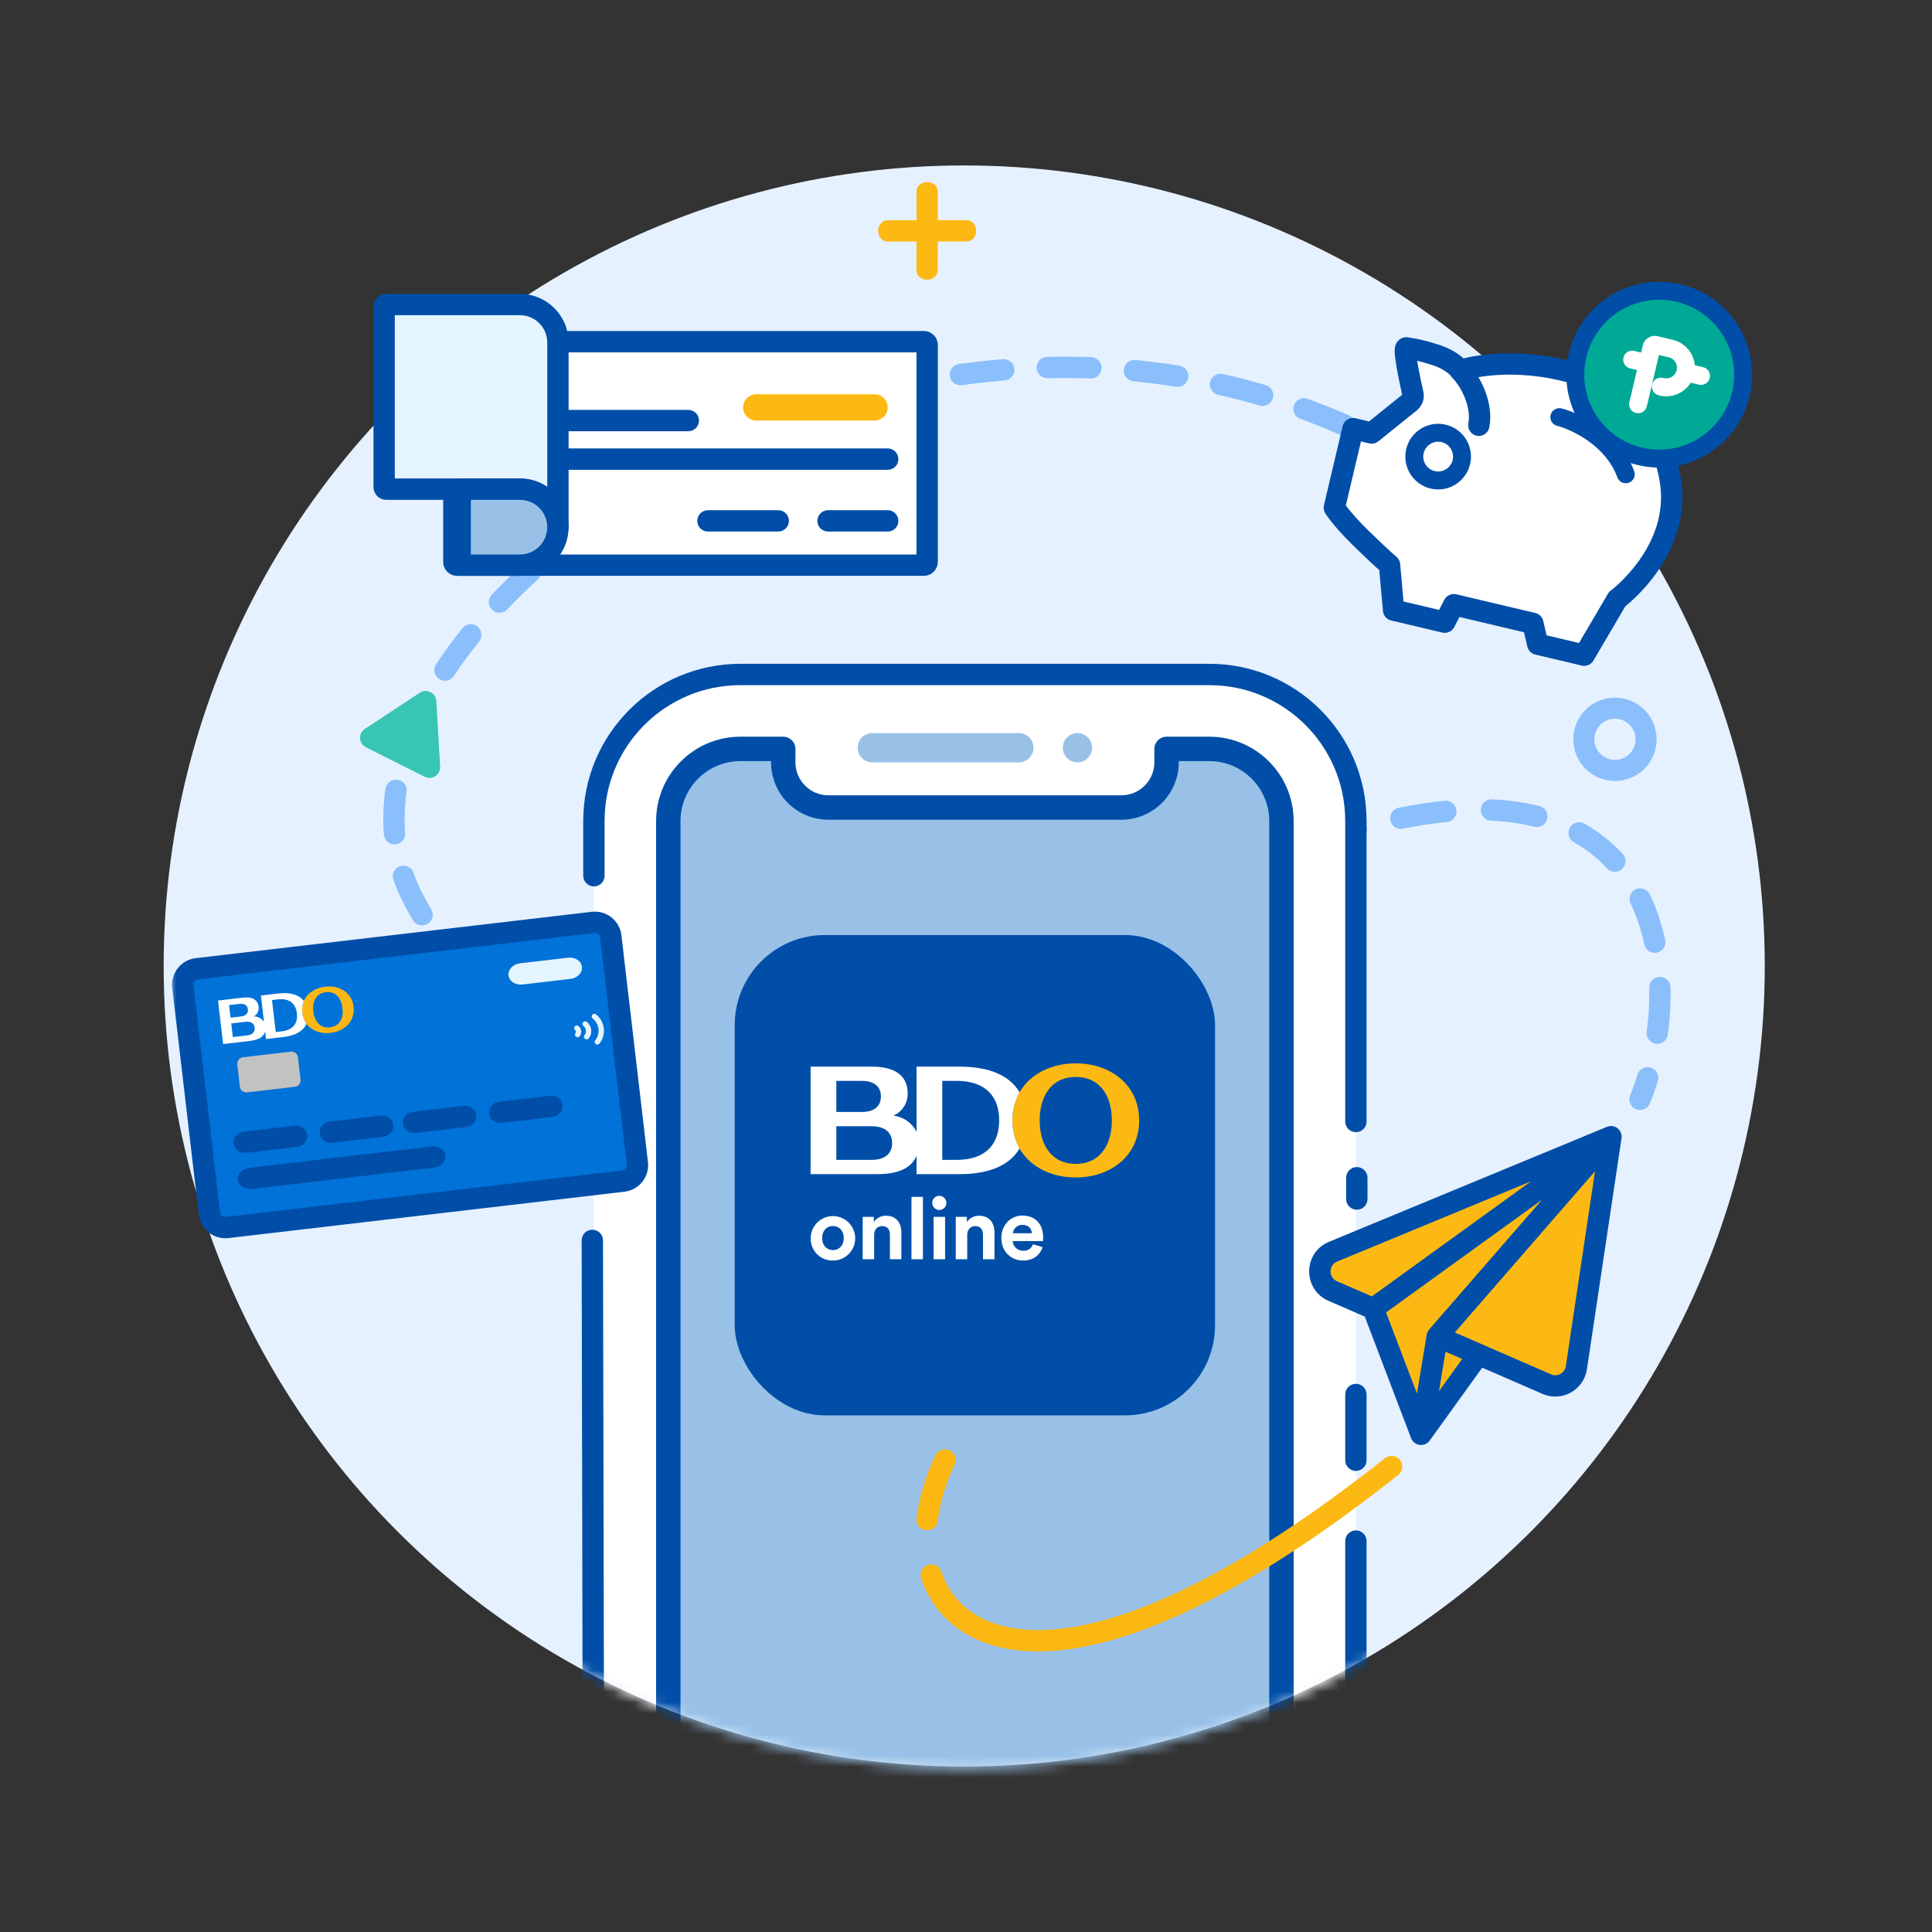 <svg width="181" height="181" viewBox="0 0 181 181" fill="none" xmlns="http://www.w3.org/2000/svg">
<rect x="0" y="0" width="181" height="181" fill="#333333" stroke="none"/>
<circle cx="90.333" cy="90.5" r="75" fill="#E6F1FF"/>
<mask id="mask0_7104_8559" style="mask-type:alpha" maskUnits="userSpaceOnUse" x="15" y="15" width="151" height="151">
<circle cx="90.421" cy="90.67" r="75" fill="#D9D9D9"/>
</mask>
<g mask="url(#mask0_7104_8559)">
<path d="M153.404 100.688C153.563 100.159 154.121 99.859 154.65 100.019C155.178 100.178 155.477 100.737 155.318 101.266C155.096 102.001 154.848 102.705 154.577 103.369C154.369 103.881 153.785 104.126 153.274 103.918C152.762 103.71 152.517 103.127 152.725 102.615C152.971 102.012 153.199 101.366 153.404 100.688ZM155.481 91.522C156.033 91.508 156.491 91.945 156.504 92.497C156.54 93.996 156.448 95.489 156.253 96.927C156.179 97.474 155.675 97.858 155.128 97.784C154.581 97.71 154.197 97.206 154.271 96.659C154.452 95.319 154.538 93.932 154.505 92.545C154.492 91.993 154.929 91.535 155.481 91.522ZM55.62 94.543C56.826 94.69 58.082 94.77 59.388 94.788C59.94 94.796 60.382 95.249 60.374 95.801C60.367 96.353 59.913 96.795 59.361 96.787C57.991 96.769 56.663 96.685 55.378 96.528C54.83 96.461 54.44 95.963 54.507 95.415C54.574 94.867 55.072 94.476 55.62 94.543ZM67.012 94.291C67.56 94.219 68.062 94.606 68.134 95.153C68.206 95.701 67.819 96.203 67.272 96.274C65.93 96.45 64.617 96.585 63.337 96.672C62.786 96.709 62.309 96.293 62.272 95.742C62.234 95.191 62.65 94.713 63.201 94.676C64.436 94.591 65.707 94.462 67.012 94.291ZM47.111 93.051C47.346 92.551 47.941 92.337 48.441 92.572C49.537 93.089 50.701 93.509 51.93 93.839C52.463 93.982 52.779 94.531 52.636 95.064C52.492 95.598 51.944 95.914 51.41 95.77C50.076 95.412 48.801 94.952 47.589 94.382C47.089 94.147 46.875 93.55 47.111 93.051ZM74.595 92.941C75.135 92.823 75.668 93.165 75.785 93.704C75.903 94.244 75.561 94.777 75.022 94.895C73.716 95.18 72.433 95.438 71.174 95.664C70.631 95.762 70.111 95.4 70.013 94.856C69.915 94.313 70.277 93.793 70.82 93.695C72.053 93.474 73.311 93.221 74.595 92.941ZM82.114 91.077C82.646 90.932 83.197 91.246 83.342 91.778C83.487 92.311 83.173 92.86 82.641 93.006C81.357 93.357 80.091 93.689 78.844 93.999C78.308 94.132 77.766 93.806 77.632 93.27C77.499 92.735 77.825 92.192 78.361 92.059C79.591 91.752 80.843 91.424 82.114 91.077ZM41.173 88.09C41.587 87.725 42.219 87.764 42.584 88.178C43.419 89.124 44.32 89.955 45.284 90.678C45.726 91.009 45.815 91.636 45.484 92.078C45.152 92.52 44.526 92.609 44.084 92.278C43.01 91.472 42.008 90.549 41.084 89.501C40.719 89.087 40.759 88.455 41.173 88.09ZM89.559 88.906C90.087 88.744 90.647 89.04 90.809 89.568C90.971 90.096 90.674 90.656 90.147 90.818C88.885 91.206 87.638 91.579 86.406 91.939C85.876 92.094 85.321 91.791 85.166 91.261C85.011 90.731 85.315 90.176 85.845 90.02C87.067 89.663 88.305 89.291 89.559 88.906ZM96.965 86.553C97.49 86.381 98.054 86.668 98.226 87.192C98.397 87.717 98.111 88.283 97.586 88.454C96.336 88.862 95.098 89.262 93.872 89.652C93.346 89.82 92.783 89.528 92.615 89.002C92.448 88.476 92.739 87.914 93.265 87.746C94.485 87.358 95.719 86.96 96.965 86.553ZM153.232 83.318C153.73 83.08 154.327 83.29 154.566 83.788C155.217 85.147 155.686 86.59 155.999 88.064C156.114 88.603 155.769 89.134 155.229 89.249C154.689 89.364 154.158 89.019 154.043 88.48C153.758 87.141 153.337 85.852 152.762 84.652C152.523 84.154 152.734 83.557 153.232 83.318ZM104.353 84.103C104.876 83.927 105.443 84.209 105.618 84.732C105.794 85.256 105.512 85.822 104.989 85.998C103.746 86.415 102.512 86.828 101.29 87.233C100.766 87.407 100.201 87.123 100.027 86.599C99.853 86.075 100.136 85.509 100.66 85.335C101.88 84.93 103.111 84.519 104.353 84.103ZM37.468 81.15C37.989 80.969 38.56 81.244 38.742 81.766C38.951 82.364 39.2 82.953 39.491 83.532C39.78 84.107 40.082 84.656 40.398 85.179C40.683 85.652 40.531 86.266 40.058 86.552C39.585 86.837 38.97 86.685 38.685 86.212C38.342 85.643 38.015 85.049 37.704 84.43C37.375 83.773 37.091 83.104 36.854 82.424C36.672 81.903 36.947 81.332 37.468 81.15ZM111.738 81.62C112.261 81.444 112.828 81.726 113.004 82.25C113.18 82.774 112.898 83.341 112.374 83.517C111.135 83.933 109.904 84.346 108.682 84.757C108.158 84.933 107.591 84.651 107.415 84.128C107.239 83.605 107.521 83.037 108.044 82.861C109.266 82.45 110.497 82.036 111.738 81.62ZM119.136 79.158C119.66 78.986 120.226 79.27 120.399 79.795C120.571 80.32 120.286 80.885 119.761 81.058C118.522 81.465 117.291 81.874 116.067 82.281C115.543 82.456 114.977 82.172 114.802 81.648C114.627 81.124 114.911 80.558 115.435 80.384C116.66 79.976 117.894 79.567 119.136 79.158ZM147.07 77.542C147.34 77.061 147.95 76.891 148.431 77.161C149.829 77.948 151.021 78.908 152.024 80C152.397 80.407 152.371 81.04 151.964 81.413C151.557 81.787 150.925 81.76 150.551 81.353C149.688 80.414 148.662 79.586 147.45 78.904C146.969 78.633 146.799 78.023 147.07 77.542ZM126.808 76.714C127.339 76.563 127.892 76.87 128.043 77.401C128.194 77.933 127.886 78.486 127.355 78.637C126.69 78.826 126.011 79.032 125.316 79.254C124.696 79.452 124.077 79.651 123.46 79.851C122.935 80.02 122.37 79.733 122.2 79.207C122.031 78.682 122.319 78.118 122.845 77.948C123.464 77.748 124.084 77.549 124.706 77.35C125.421 77.121 126.122 76.909 126.808 76.714ZM37.244 73.049C37.791 73.127 38.17 73.634 38.092 74.181C37.904 75.492 37.858 76.779 37.959 78.033C38.004 78.584 37.594 79.066 37.043 79.11C36.493 79.155 36.011 78.745 35.966 78.194C35.851 76.781 35.904 75.344 36.112 73.897C36.191 73.35 36.698 72.971 37.244 73.049ZM135.353 75.022C135.902 74.968 136.392 75.371 136.446 75.92C136.499 76.469 136.097 76.959 135.547 77.013C134.26 77.138 132.89 77.343 131.435 77.638C130.894 77.747 130.366 77.397 130.256 76.856C130.147 76.315 130.496 75.787 131.037 75.678C132.554 75.371 133.992 75.154 135.353 75.022ZM139.772 74.89C141.38 74.962 142.859 75.174 144.214 75.512C144.75 75.645 145.076 76.188 144.943 76.724C144.809 77.26 144.267 77.586 143.731 77.452C142.516 77.15 141.17 76.954 139.682 76.888C139.13 76.863 138.703 76.395 138.728 75.844C138.753 75.292 139.22 74.865 139.772 74.89ZM38.743 65.867C38.992 65.374 39.593 65.175 40.086 65.424C40.579 65.672 40.778 66.273 40.529 66.767C39.918 67.982 39.408 69.193 39.006 70.394C38.831 70.917 38.263 71.2 37.739 71.024C37.216 70.849 36.934 70.281 37.11 69.758C37.545 68.46 38.092 67.16 38.743 65.867ZM43.327 58.849C43.674 58.419 44.303 58.351 44.733 58.697C45.163 59.044 45.231 59.672 44.885 60.103C44.026 61.17 43.239 62.247 42.528 63.328C42.224 63.789 41.604 63.917 41.143 63.613C40.682 63.31 40.553 62.69 40.857 62.228C41.605 61.091 42.431 59.962 43.327 58.849ZM49.034 52.813C49.442 52.441 50.074 52.47 50.447 52.878C50.819 53.286 50.79 53.918 50.383 54.29C49.375 55.21 48.419 56.147 47.518 57.097C47.138 57.497 46.505 57.514 46.105 57.135C45.704 56.755 45.687 56.121 46.067 55.721C47.002 54.735 47.993 53.765 49.034 52.813ZM55.5 47.626C55.951 47.307 56.575 47.414 56.894 47.865C57.213 48.316 57.106 48.94 56.656 49.259C55.544 50.045 54.47 50.853 53.439 51.679C53.008 52.024 52.378 51.955 52.032 51.523C51.688 51.093 51.757 50.463 52.188 50.118C53.251 49.267 54.356 48.435 55.5 47.626ZM135.829 45.194C136.14 44.738 136.763 44.621 137.219 44.932C137.792 45.322 138.363 45.725 138.931 46.138C139.377 46.462 139.477 47.087 139.153 47.534C138.828 47.981 138.202 48.081 137.755 47.756C137.203 47.355 136.649 46.964 136.092 46.584C135.636 46.273 135.518 45.651 135.829 45.194ZM62.518 43.231C63.001 42.964 63.609 43.139 63.876 43.622C64.143 44.105 63.969 44.714 63.486 44.981C62.297 45.639 61.137 46.321 60.01 47.026C59.542 47.319 58.925 47.177 58.632 46.709C58.339 46.241 58.481 45.624 58.949 45.331C60.107 44.607 61.298 43.906 62.518 43.231ZM128.766 41.124C129.019 40.633 129.623 40.44 130.114 40.693C131.329 41.32 132.537 41.991 133.737 42.707C134.211 42.99 134.365 43.604 134.082 44.078C133.799 44.552 133.185 44.707 132.711 44.424C131.547 43.729 130.375 43.079 129.197 42.472C128.706 42.219 128.513 41.615 128.766 41.124ZM69.959 39.612C70.468 39.397 71.054 39.634 71.27 40.143C71.485 40.651 71.248 41.239 70.74 41.454C69.492 41.983 68.266 42.54 67.066 43.123C66.569 43.364 65.97 43.158 65.729 42.661C65.487 42.164 65.695 41.566 66.192 41.324C67.423 40.726 68.68 40.154 69.959 39.612ZM121.229 37.964C121.417 37.445 121.991 37.178 122.51 37.366C123.799 37.835 125.083 38.348 126.362 38.907C126.867 39.129 127.099 39.719 126.877 40.225C126.656 40.73 126.066 40.961 125.56 40.739C124.321 40.197 123.076 39.699 121.827 39.245C121.308 39.056 121.04 38.483 121.229 37.964ZM77.735 36.782C78.263 36.621 78.822 36.917 78.984 37.445C79.145 37.973 78.848 38.532 78.32 38.694C77.027 39.091 75.751 39.519 74.494 39.977C73.975 40.166 73.401 39.898 73.212 39.379C73.023 38.86 73.291 38.286 73.81 38.097C75.099 37.627 76.408 37.189 77.735 36.782ZM113.364 35.795C113.486 35.256 114.021 34.917 114.56 35.038C115.899 35.339 117.237 35.684 118.572 36.075C119.101 36.23 119.405 36.785 119.25 37.316C119.095 37.845 118.54 38.149 118.01 37.994C116.716 37.616 115.419 37.282 114.121 36.99C113.582 36.869 113.243 36.334 113.364 35.795ZM85.757 34.778C86.299 34.673 86.824 35.028 86.929 35.57C87.034 36.112 86.68 36.637 86.138 36.742C84.814 36.999 83.501 37.29 82.203 37.614C81.668 37.748 81.125 37.422 80.991 36.887C80.858 36.351 81.183 35.808 81.719 35.674C83.051 35.341 84.397 35.042 85.757 34.778ZM106.373 33.732C107.743 33.865 109.116 34.039 110.489 34.258C111.035 34.345 111.407 34.858 111.32 35.403C111.232 35.948 110.72 36.319 110.175 36.232C108.843 36.02 107.511 35.851 106.181 35.723C105.631 35.669 105.228 35.181 105.281 34.631C105.335 34.081 105.824 33.679 106.373 33.732ZM93.955 33.651C94.506 33.607 94.989 34.016 95.033 34.566C95.078 35.117 94.668 35.6 94.117 35.645C92.774 35.754 91.438 35.9 90.112 36.083C89.566 36.158 89.061 35.776 88.986 35.228C88.91 34.681 89.293 34.177 89.84 34.102C91.202 33.914 92.574 33.763 93.955 33.651ZM98.092 33.435C99.467 33.402 100.849 33.41 102.236 33.459C102.787 33.479 103.219 33.942 103.199 34.494C103.18 35.046 102.716 35.478 102.164 35.458C100.818 35.41 99.476 35.402 98.139 35.434C97.587 35.447 97.129 35.01 97.115 34.458C97.103 33.906 97.54 33.447 98.092 33.435Z" fill="#8ABFFC"/>
<path d="M113.298 63.188H69.368C61.786 63.188 55.64 69.335 55.64 76.917V189.488C55.64 197.07 61.786 203.217 69.368 203.217H113.298C120.88 203.217 127.027 197.07 127.027 189.488V152.279V104.083V76.917C127.027 69.335 120.88 63.188 113.298 63.188Z" fill="white"/>
<path d="M55.491 115.206C56.043 115.205 56.492 115.652 56.493 116.204L56.64 189.486V189.488C56.64 196.518 62.339 202.217 69.369 202.217H113.299C120.328 202.217 126.027 196.518 126.027 189.488V144.376C126.027 143.824 126.475 143.376 127.027 143.376C127.579 143.376 128.027 143.824 128.027 144.376V189.488C128.027 197.622 121.433 204.217 113.299 204.217H69.369C61.235 204.217 54.642 197.624 54.64 189.49L54.493 116.208C54.492 115.656 54.939 115.207 55.491 115.206ZM126.027 136.804V130.643C126.027 130.09 126.475 129.643 127.027 129.643C127.579 129.643 128.027 130.09 128.027 130.643V136.804C128.027 137.356 127.579 137.804 127.027 137.804C126.475 137.804 126.027 137.356 126.027 136.804ZM126.114 112.332V110.337C126.114 109.785 126.562 109.337 127.114 109.337C127.666 109.337 128.114 109.785 128.114 110.337V112.332C128.114 112.884 127.666 113.332 127.114 113.332C126.562 113.332 126.114 112.884 126.114 112.332ZM126.027 105.07V76.917C126.027 69.887 120.328 64.189 113.299 64.189H69.369C62.339 64.189 56.64 69.887 56.64 76.917V82.043C56.64 82.595 56.193 83.043 55.64 83.043C55.088 83.043 54.64 82.595 54.64 82.043V76.917C54.64 68.783 61.235 62.188 69.369 62.188H113.299C121.433 62.188 128.027 68.783 128.027 76.917V105.07C128.027 105.623 127.579 106.07 127.027 106.07C126.475 106.07 126.027 105.623 126.027 105.07Z" fill="#004EA8"/>
<path d="M113.297 196.245H69.367C65.642 196.245 62.611 193.214 62.611 189.489V76.917C62.611 73.192 65.642 70.161 69.367 70.161H73.378V71.426C73.378 73.756 75.274 75.653 77.604 75.653H105.06C107.391 75.653 109.288 73.756 109.288 71.426V70.161H113.297C117.022 70.161 120.053 73.192 120.053 76.917V189.489C120.053 193.214 117.022 196.245 113.297 196.245Z" fill="#99C1E7"/>
<path d="M108.145 70.161C108.145 69.529 108.657 69.018 109.288 69.018H113.297C117.654 69.018 121.196 72.56 121.196 76.917V189.489C121.196 193.845 117.654 197.388 113.297 197.388H69.367C65.01 197.388 61.468 193.845 61.468 189.489V76.917C61.468 72.56 65.01 69.018 69.367 69.018H73.378C74.01 69.018 74.522 69.529 74.522 70.161V71.425C74.522 73.125 75.906 74.509 77.604 74.509H105.06C106.76 74.509 108.145 73.124 108.145 71.425V70.161ZM110.432 71.425C110.432 74.388 108.023 76.796 105.06 76.796H77.604C74.642 76.796 72.235 74.387 72.235 71.425V71.305H69.367C66.273 71.305 63.755 73.823 63.755 76.917V189.489C63.755 192.582 66.273 195.101 69.367 195.101H113.297C116.391 195.101 118.909 192.582 118.909 189.489V76.917C118.909 73.823 116.391 71.305 113.297 71.305H110.432V71.425Z" fill="#004EA8"/>
<path d="M95.452 68.679H81.724C80.966 68.679 80.351 69.293 80.351 70.051C80.351 70.809 80.966 71.424 81.724 71.424H95.452C96.21 71.424 96.825 70.809 96.825 70.051C96.825 69.293 96.21 68.679 95.452 68.679Z" fill="#99C1E7"/>
<path d="M102.314 70.051C102.314 69.293 101.7 68.679 100.942 68.679C100.184 68.679 99.569 69.293 99.569 70.051C99.569 70.809 100.184 71.424 100.942 71.424C101.7 71.424 102.314 70.809 102.314 70.051Z" fill="#99C1E7"/>
<g clip-path="url(#clip0_7104_8559)">
<rect width="45" height="45" transform="translate(68.832 87.599)" fill="#004EA8"/>
<path d="M93.812 115.972C93.812 114.704 94.749 113.881 95.766 113.881C96.994 113.881 97.729 114.664 97.729 115.941C97.729 116.094 97.712 116.254 97.712 116.271H94.87C94.887 116.522 95 116.757 95.187 116.926C95.374 117.095 95.619 117.184 95.871 117.175C96.068 117.19 96.264 117.139 96.428 117.029C96.593 116.919 96.715 116.757 96.775 116.569L97.672 116.836C97.469 117.521 96.84 118.096 95.863 118.096C94.773 118.096 93.812 117.312 93.812 115.972ZM94.895 115.537H96.67C96.654 115.141 96.396 114.753 95.782 114.753C95.562 114.745 95.347 114.822 95.182 114.968C95.017 115.114 94.914 115.317 94.895 115.537ZM75.952 115.989C75.957 115.578 76.083 115.177 76.315 114.838C76.547 114.499 76.874 114.235 77.255 114.081C77.636 113.927 78.054 113.889 78.457 113.972C78.859 114.055 79.228 114.256 79.517 114.548C79.806 114.84 80.002 115.211 80.081 115.615C80.159 116.018 80.117 116.436 79.959 116.815C79.8 117.195 79.533 117.519 79.191 117.747C78.849 117.974 78.447 118.096 78.036 118.096C77.758 118.103 77.483 118.053 77.225 117.949C76.968 117.845 76.734 117.689 76.539 117.492C76.344 117.295 76.192 117.06 76.091 116.801C75.99 116.543 75.943 116.266 75.952 115.989ZM77.027 115.989C77.027 116.731 77.512 117.118 78.036 117.118C78.56 117.118 79.045 116.739 79.045 115.989C79.045 115.239 78.561 114.858 78.036 114.858C77.51 114.858 77.027 115.238 77.027 115.989ZM92.092 117.975V115.657C92.092 115.213 91.874 114.866 91.358 114.866C90.89 114.866 90.615 115.229 90.615 115.69V117.975H89.541V114.002H90.583V114.495C90.706 114.306 90.877 114.151 91.077 114.046C91.278 113.941 91.503 113.89 91.729 113.897C92.714 113.897 93.167 114.6 93.167 115.471V117.975H92.092ZM87.466 117.975V114.002H88.54V117.975H87.466ZM85.391 117.975V112.129H86.465V117.975H85.391ZM83.372 117.975V115.657C83.372 115.213 83.155 114.866 82.638 114.866C82.169 114.866 81.895 115.229 81.895 115.69V117.975H80.821V114.002H81.862V114.495C81.986 114.306 82.157 114.151 82.358 114.046C82.558 113.941 82.783 113.89 83.009 113.897C83.994 113.897 84.447 114.6 84.447 115.471V117.975H83.372ZM87.337 112.702C87.335 112.571 87.373 112.442 87.445 112.332C87.517 112.222 87.62 112.136 87.74 112.085C87.861 112.033 87.995 112.019 88.124 112.044C88.253 112.069 88.371 112.131 88.465 112.224C88.558 112.316 88.622 112.434 88.648 112.563C88.674 112.692 88.661 112.825 88.611 112.946C88.561 113.068 88.476 113.172 88.367 113.245C88.258 113.318 88.13 113.357 87.998 113.357C87.824 113.355 87.658 113.286 87.534 113.164C87.411 113.042 87.34 112.876 87.337 112.702H87.337Z" fill="white"/>
<g clip-path="url(#clip1_7104_8559)">
<path d="M100.783 99.623C97.483 99.623 94.844 101.673 94.844 104.967C94.844 108.261 97.483 110.311 100.783 110.311C104.082 110.311 106.722 108.26 106.722 104.967C106.722 101.674 104.083 99.623 100.783 99.623ZM100.783 109.036C98.404 109.036 97.402 107.118 97.402 104.967C97.402 102.816 98.404 100.898 100.783 100.898C103.161 100.898 104.165 102.814 104.165 104.967C104.165 107.12 103.162 109.036 100.783 109.036Z" fill="#FDB913"/>
<path d="M89.891 99.927H85.868V106.037C85.66 105.624 85.353 105.269 84.974 105.004C84.595 104.738 84.156 104.572 83.697 104.519C84.105 104.344 84.451 104.05 84.69 103.675C84.928 103.301 85.048 102.863 85.033 102.419C85.033 100.913 84.034 99.928 81.674 99.928H81.671H75.942V109.999H82.192C84.05 109.999 85.374 109.485 85.868 108.275V109.999H89.89C92.692 109.999 94.596 109.164 95.518 107.594C95.066 106.793 94.834 105.886 94.845 104.966C94.833 104.044 95.067 103.136 95.521 102.335C94.597 100.76 92.694 99.927 89.891 99.927ZM78.35 101.263H80.725C81.943 101.263 82.529 101.836 82.529 102.72C82.529 103.605 81.943 104.176 80.725 104.176H78.35V101.262V101.263ZM81.627 108.664H78.351V105.51H81.626C82.946 105.51 83.58 106.128 83.58 107.087C83.58 108.046 82.946 108.664 81.627 108.664ZM89.609 108.664H88.277V101.262H89.609C92.459 101.262 93.607 102.839 93.607 104.963C93.607 107.087 92.46 108.664 89.609 108.664Z" fill="white"/>
</g>
</g>
</g>
<mask id="mask1_7104_8559" style="mask-type:alpha" maskUnits="userSpaceOnUse" x="15" y="15" width="151" height="151">
<path d="M15.913 15.67H165.913V165.67H15.913V15.67Z" fill="#D9D9D9"/>
</mask>
<g mask="url(#mask1_7104_8559)">
<path d="M18.415 90.46L55.517 86.116C55.993 86.06 56.472 86.196 56.848 86.493C57.224 86.791 57.467 87.225 57.523 87.701L60.01 108.945C60.065 109.421 59.93 109.9 59.633 110.276C59.335 110.652 58.901 110.895 58.425 110.95L21.323 115.294C20.847 115.35 20.368 115.214 19.992 114.917C19.616 114.62 19.373 114.185 19.317 113.709L16.83 92.465C16.774 91.989 16.91 91.51 17.207 91.134C17.505 90.758 17.939 90.516 18.415 90.46Z" fill="#0072D8"/>
<path d="M56.231 87.853C56.198 87.575 55.946 87.377 55.669 87.409L18.566 91.753C18.289 91.785 18.09 92.037 18.123 92.314L20.61 113.558C20.643 113.836 20.894 114.034 21.171 114.002L58.273 109.658C58.551 109.626 58.75 109.375 58.718 109.097L56.231 87.853ZM60.704 108.865C60.865 110.239 59.88 111.484 58.506 111.645L21.404 115.989C20.029 116.149 18.785 115.165 18.623 113.791L16.136 92.546C15.976 91.172 16.959 89.927 18.334 89.766L55.436 85.423C56.811 85.262 58.056 86.245 58.217 87.62L60.704 108.865Z" fill="#004EA8"/>
<path d="M30.467 92.436C29.131 92.592 28.16 93.547 28.317 94.881C28.473 96.215 29.638 96.92 30.974 96.763C32.31 96.607 33.281 95.651 33.125 94.318C32.969 92.985 31.804 92.279 30.467 92.436ZM30.913 96.247C29.95 96.36 29.453 95.629 29.352 94.76C29.25 93.89 29.564 93.067 30.528 92.954C31.491 92.841 31.988 93.569 32.09 94.439C32.192 95.309 31.876 96.134 30.913 96.247Z" fill="#FCB715"/>
<path d="M26.072 93.075L24.444 93.266L24.733 95.739C24.63 95.581 24.488 95.452 24.322 95.363C24.156 95.273 23.971 95.227 23.782 95.227C23.939 95.137 24.065 95.001 24.144 94.838C24.223 94.675 24.25 94.492 24.223 94.313C24.152 93.704 23.7 93.352 22.745 93.464L20.425 93.736L20.903 97.814L23.433 97.517C24.185 97.43 24.695 97.157 24.839 96.646L24.921 97.343L26.549 97.153C27.684 97.02 28.415 96.592 28.714 95.913C28.496 95.607 28.36 95.252 28.316 94.88C28.273 94.508 28.323 94.13 28.464 93.783C28.017 93.189 27.207 92.942 26.072 93.075ZM21.462 94.163L22.424 94.05C22.917 93.992 23.181 94.196 23.223 94.555C23.265 94.913 23.055 95.172 22.562 95.23L21.601 95.342L21.462 94.163L21.462 94.163ZM23.14 97.004L21.814 97.16L21.665 95.882L22.99 95.727C23.524 95.665 23.81 95.885 23.856 96.273C23.901 96.661 23.674 96.942 23.14 97.004ZM26.371 96.626L25.833 96.689L25.482 93.692L26.02 93.629C27.174 93.494 27.714 94.078 27.814 94.938C27.915 95.798 27.526 96.491 26.372 96.626L26.371 96.626Z" fill="white"/>
<path d="M22.815 106.019L27.602 105.459C27.88 105.427 28.159 105.5 28.377 105.663C28.595 105.827 28.735 106.066 28.766 106.33C28.797 106.593 28.716 106.859 28.541 107.068C28.367 107.277 28.113 107.413 27.835 107.445L23.048 108.006C22.77 108.038 22.491 107.965 22.273 107.802C22.055 107.638 21.915 107.399 21.884 107.135C21.853 106.872 21.934 106.606 22.109 106.397C22.283 106.188 22.537 106.052 22.815 106.019Z" fill="#004EA8"/>
<path d="M30.894 105.074L35.681 104.513C35.959 104.481 36.238 104.554 36.456 104.717C36.674 104.881 36.814 105.12 36.845 105.384C36.876 105.647 36.795 105.913 36.62 106.122C36.446 106.331 36.191 106.467 35.914 106.5L31.127 107.06C30.849 107.093 30.57 107.019 30.352 106.856C30.134 106.693 29.994 106.453 29.963 106.19C29.932 105.926 30.013 105.661 30.188 105.451C30.362 105.242 30.616 105.106 30.894 105.074Z" fill="#004EA8"/>
<path d="M38.673 104.163L43.461 103.603C43.738 103.57 44.017 103.644 44.235 103.807C44.453 103.97 44.593 104.21 44.624 104.473C44.655 104.737 44.574 105.002 44.4 105.211C44.225 105.421 43.971 105.556 43.693 105.589L38.906 106.149C38.628 106.182 38.349 106.109 38.131 105.945C37.913 105.782 37.773 105.542 37.742 105.279C37.711 105.015 37.792 104.75 37.967 104.541C38.141 104.331 38.395 104.196 38.673 104.163Z" fill="#004EA8"/>
<path d="M46.752 103.217L51.539 102.657C51.817 102.624 52.095 102.698 52.313 102.861C52.532 103.024 52.672 103.264 52.702 103.527C52.733 103.791 52.653 104.056 52.478 104.266C52.303 104.475 52.049 104.611 51.772 104.643L46.984 105.204C46.706 105.236 46.428 105.163 46.21 104.999C45.991 104.836 45.852 104.596 45.821 104.333C45.79 104.07 45.87 103.804 46.045 103.595C46.22 103.386 46.474 103.25 46.752 103.217Z" fill="#004EA8"/>
<path d="M48.721 90.248L53.209 89.723C53.527 89.686 53.843 89.754 54.09 89.915C54.336 90.075 54.492 90.312 54.523 90.576C54.553 90.839 54.457 91.106 54.254 91.319C54.051 91.532 53.759 91.672 53.442 91.709L48.954 92.234C48.636 92.272 48.32 92.203 48.074 92.043C47.827 91.883 47.672 91.645 47.641 91.381C47.61 91.118 47.706 90.851 47.909 90.638C48.112 90.425 48.404 90.285 48.721 90.248Z" fill="#E5F5FF"/>
<path d="M23.363 109.404L40.418 107.407C40.735 107.37 41.052 107.439 41.298 107.599C41.544 107.759 41.7 107.997 41.731 108.26C41.762 108.524 41.665 108.791 41.462 109.004C41.26 109.216 40.968 109.356 40.65 109.394L23.595 111.39C23.278 111.427 22.961 111.358 22.715 111.198C22.469 111.038 22.313 110.801 22.282 110.537C22.252 110.274 22.348 110.006 22.551 109.794C22.753 109.581 23.045 109.441 23.363 109.404Z" fill="#004EA8"/>
<path d="M22.758 99.05L27.246 98.525C27.404 98.507 27.564 98.552 27.689 98.651C27.815 98.75 27.896 98.895 27.914 99.053L28.159 101.148C28.178 101.307 28.133 101.466 28.034 101.592C27.935 101.717 27.79 101.798 27.631 101.816L23.143 102.342C22.984 102.36 22.825 102.315 22.699 102.216C22.574 102.117 22.493 101.972 22.474 101.813L22.229 99.719C22.211 99.56 22.256 99.401 22.355 99.275C22.454 99.15 22.599 99.069 22.758 99.05Z" fill="#C2C2C1"/>
<path d="M53.954 96.639C53.951 96.616 53.944 96.594 53.933 96.575C53.922 96.554 53.906 96.536 53.888 96.522C53.78 96.436 53.762 96.279 53.847 96.171C53.933 96.062 54.09 96.044 54.198 96.129C54.268 96.184 54.326 96.252 54.369 96.33C54.413 96.407 54.44 96.493 54.451 96.581C54.461 96.669 54.454 96.759 54.429 96.845C54.405 96.93 54.364 97.01 54.309 97.079C54.224 97.187 54.066 97.206 53.958 97.12C53.85 97.034 53.832 96.877 53.917 96.769C53.932 96.751 53.942 96.73 53.948 96.707C53.955 96.685 53.957 96.662 53.954 96.639Z" fill="#E5F5FF"/>
<path d="M54.889 96.529C54.88 96.451 54.855 96.375 54.817 96.306C54.778 96.237 54.726 96.176 54.664 96.127C54.556 96.042 54.538 95.884 54.623 95.776C54.709 95.668 54.866 95.649 54.974 95.735C55.088 95.825 55.183 95.936 55.254 96.062C55.324 96.189 55.369 96.328 55.386 96.471C55.403 96.615 55.391 96.761 55.352 96.9C55.312 97.039 55.245 97.169 55.156 97.283C55.07 97.391 54.913 97.41 54.804 97.324C54.696 97.239 54.678 97.081 54.763 96.973C54.812 96.911 54.849 96.84 54.871 96.764C54.892 96.688 54.898 96.608 54.889 96.529Z" fill="#E5F5FF"/>
<path d="M56.071 96.393C56.048 96.203 55.989 96.02 55.896 95.854C55.803 95.687 55.679 95.541 55.529 95.423C55.421 95.337 55.403 95.18 55.488 95.072C55.574 94.963 55.731 94.945 55.839 95.03C56.04 95.189 56.208 95.386 56.333 95.61C56.458 95.834 56.537 96.08 56.567 96.335C56.597 96.589 56.577 96.847 56.507 97.094C56.437 97.34 56.319 97.57 56.16 97.772C56.075 97.88 55.917 97.898 55.809 97.813C55.701 97.727 55.682 97.57 55.768 97.462C55.886 97.312 55.974 97.141 56.026 96.957C56.078 96.774 56.093 96.582 56.071 96.393Z" fill="#E5F5FF"/>
<path d="M132.112 37.653C132.333 37.476 132.434 37.188 132.37 36.911C132.099 35.708 131.408 32.51 131.761 32.594C132.195 32.697 132.519 32.633 134.377 33.212C136.235 33.792 136.786 34.703 136.786 34.703C136.786 34.703 140.789 33.35 146.451 34.689C152.113 36.029 155.567 39.737 156.465 44.878C157.637 51.597 151.504 56.129 151.504 56.129L148.42 61.382L144.064 60.351L143.604 58.401L136.198 56.649L135.352 58.29L130.558 57.157L130.18 52.926C130.18 52.926 129.41 52.285 127.542 50.461C125.673 48.639 125.007 47.561 125.007 47.561L126.759 40.155L128.503 40.568L132.117 37.661L132.112 37.653Z" fill="white"/>
<path d="M146.221 35.663C143.516 35.023 141.212 35.028 139.595 35.189C139.185 35.23 138.819 35.281 138.503 35.334C138.745 35.741 138.962 36.182 139.137 36.64C139.528 37.667 139.75 38.87 139.529 40.032C139.426 40.574 138.902 40.931 138.359 40.828C137.817 40.725 137.461 40.202 137.564 39.659C137.695 38.972 137.574 38.158 137.268 37.353C136.962 36.551 136.504 35.848 136.07 35.401C136.017 35.347 135.971 35.286 135.932 35.221L135.931 35.222L135.933 35.224C135.934 35.225 135.934 35.227 135.935 35.229C135.936 35.231 135.938 35.233 135.939 35.235L135.947 35.246C135.944 35.242 135.933 35.226 135.911 35.201C135.868 35.151 135.784 35.062 135.649 34.952C135.379 34.734 134.89 34.42 134.079 34.168C133.483 33.982 133.073 33.87 132.769 33.797C132.784 33.894 132.799 33.995 132.817 34.1C132.974 35.011 133.21 36.087 133.345 36.687L133.368 36.81C133.452 37.352 133.274 37.901 132.893 38.29C132.85 38.344 132.801 38.396 132.744 38.441L129.13 41.347C128.889 41.54 128.573 41.612 128.273 41.541L127.502 41.358L126.084 47.354C126.155 47.45 126.244 47.566 126.353 47.701C126.634 48.05 127.045 48.528 127.616 49.118L128.24 49.745L128.241 49.746C129.168 50.651 129.819 51.259 130.236 51.639C130.444 51.828 130.593 51.961 130.689 52.045C130.736 52.087 130.771 52.116 130.793 52.135C130.803 52.144 130.811 52.15 130.815 52.154L130.819 52.158C131.023 52.328 131.152 52.572 131.176 52.836L131.49 56.35L134.821 57.138L135.309 56.191C135.52 55.783 135.982 55.571 136.429 55.677L143.835 57.428L143.969 57.47C144.272 57.589 144.502 57.85 144.578 58.172L144.895 59.521L147.93 60.239L150.641 55.623L150.697 55.538C150.757 55.457 150.828 55.385 150.909 55.325L150.917 55.318C150.925 55.312 150.939 55.302 150.957 55.288C150.994 55.259 151.052 55.212 151.127 55.15C151.277 55.026 151.494 54.838 151.754 54.591C152.275 54.095 152.959 53.368 153.606 52.448C154.904 50.602 156.005 48.056 155.48 45.05C154.655 40.325 151.516 36.915 146.221 35.663ZM124.034 47.331L125.786 39.925L125.814 39.827C125.98 39.348 126.486 39.063 126.99 39.182L128.258 39.482L131.362 36.984C131.222 36.357 131.001 35.332 130.847 34.441C130.764 33.965 130.695 33.491 130.672 33.128C130.661 32.961 130.654 32.739 130.69 32.534C130.705 32.447 130.748 32.228 130.905 32.018C130.994 31.899 131.139 31.756 131.357 31.668C131.583 31.577 131.807 31.577 131.991 31.62C132.224 31.675 132.809 31.677 134.675 32.258C135.722 32.585 136.438 33.017 136.908 33.399C136.984 33.46 137.052 33.52 137.114 33.577C137.166 33.564 137.221 33.551 137.278 33.538C137.778 33.424 138.496 33.289 139.396 33.199C141.196 33.02 143.725 33.017 146.682 33.717C152.711 35.143 156.48 39.149 157.45 44.706C158.098 48.419 156.718 51.499 155.242 53.598C154.502 54.651 153.725 55.477 153.133 56.04C152.837 56.322 152.584 56.541 152.403 56.691C152.354 56.731 152.309 56.766 152.271 56.797L149.282 61.888C149.06 62.267 148.617 62.456 148.189 62.355L143.833 61.325C143.465 61.237 143.178 60.949 143.091 60.581L142.773 59.232L136.728 57.803L136.241 58.749C136.03 59.157 135.568 59.37 135.121 59.264L130.328 58.13C129.909 58.031 129.6 57.674 129.562 57.245L129.219 53.412C129.129 53.332 129.018 53.235 128.888 53.116C128.452 52.719 127.785 52.096 126.844 51.176L126.844 51.176C125.882 50.238 125.221 49.484 124.795 48.955C124.582 48.69 124.428 48.482 124.325 48.336C124.273 48.263 124.233 48.205 124.206 48.163C124.192 48.142 124.181 48.125 124.173 48.112C124.169 48.106 124.165 48.101 124.162 48.097C124.161 48.095 124.16 48.093 124.159 48.091L124.158 48.089L124.157 48.087L124.157 48.087C124.156 48.087 124.158 48.086 125.008 47.561L124.157 48.086C124.035 47.889 123.986 47.656 124.016 47.428L124.034 47.331Z" fill="#004EA8"/>
<path d="M134.413 44.135C135.162 44.312 135.913 43.848 136.091 43.099C136.268 42.349 135.804 41.598 135.055 41.421C134.305 41.243 133.554 41.707 133.377 42.457C133.199 43.206 133.663 43.957 134.413 44.135Z" fill="white"/>
<path d="M136.091 43.099C136.268 42.349 135.804 41.598 135.054 41.421C134.305 41.244 133.554 41.708 133.377 42.457C133.211 43.16 133.608 43.864 134.276 44.095L134.412 44.135C135.115 44.301 135.819 43.904 136.051 43.236L136.091 43.099ZM137.726 43.486C137.335 45.138 135.678 46.161 134.026 45.77C132.373 45.379 131.351 43.722 131.742 42.07C132.133 40.418 133.789 39.395 135.441 39.786C137.094 40.177 138.117 41.833 137.726 43.486Z" fill="#004EA8"/>
<path d="M153.635 42.752C157.859 43.751 162.094 41.136 163.093 36.912C164.092 32.687 161.478 28.453 157.253 27.453C153.029 26.454 148.794 29.069 147.795 33.293C146.796 37.518 149.41 41.752 153.635 42.752Z" fill="#00A995"/>
<path d="M162.275 36.719C163.167 32.946 160.833 29.164 157.06 28.271C153.287 27.379 149.505 29.714 148.612 33.487C147.72 37.26 150.055 41.042 153.828 41.934C157.601 42.827 161.382 40.492 162.275 36.719ZM163.91 37.106C162.804 41.782 158.117 44.675 153.441 43.569C148.765 42.464 145.871 37.776 146.977 33.1C148.083 28.424 152.771 25.53 157.447 26.636C162.123 27.742 165.016 32.43 163.91 37.106Z" fill="#004EA7"/>
<path d="M156.725 31.84C157.879 32.113 158.682 33.094 158.779 34.217L159.556 34.4C160.007 34.507 160.287 34.96 160.18 35.411C160.073 35.863 159.62 36.142 159.169 36.036L158.391 35.852C157.802 36.81 156.645 37.33 155.49 37.057L155.407 37.037C154.955 36.93 154.676 36.477 154.782 36.026C154.889 35.575 155.342 35.295 155.793 35.402L155.877 35.422C156.414 35.548 156.954 35.215 157.081 34.678C157.208 34.14 156.875 33.602 156.338 33.475L155.42 33.258L154.283 38.068C154.176 38.519 153.723 38.799 153.271 38.692C152.82 38.585 152.541 38.132 152.647 37.681L153.361 34.662L152.715 34.509C152.264 34.402 151.984 33.95 152.091 33.498C152.198 33.047 152.651 32.767 153.102 32.874L153.748 33.027L153.908 32.353C154.054 31.736 154.672 31.354 155.289 31.5L156.725 31.84Z" fill="white"/>
<path d="M146.292 38.266C147.178 38.493 148.531 39.047 149.829 39.985C151.13 40.925 152.425 42.286 153.1 44.146C153.258 44.582 153.033 45.064 152.597 45.223C152.161 45.381 151.679 45.156 151.52 44.72C150.993 43.267 149.962 42.154 148.844 41.347C147.723 40.537 146.564 40.071 145.874 39.894C145.425 39.779 145.155 39.32 145.27 38.871C145.385 38.422 145.843 38.151 146.292 38.266Z" fill="#004EA8"/>
<path d="M86.545 32.01H42.834C42.66 32.01 42.519 32.151 42.519 32.325V52.634C42.519 52.808 42.66 52.949 42.834 52.949H86.545C86.719 52.949 86.86 52.808 86.86 52.634V32.325C86.86 32.151 86.719 32.01 86.545 32.01Z" fill="white"/>
<path d="M43.519 51.949H85.86V33.01H43.519V51.949ZM87.86 52.634C87.86 53.36 87.272 53.949 86.546 53.949H42.834C42.108 53.949 41.519 53.36 41.519 52.634V32.325C41.52 31.599 42.108 31.011 42.834 31.01H86.546C87.272 31.01 87.86 31.599 87.86 32.325V52.634Z" fill="#004EA8"/>
<path d="M64.487 38.4C65.039 38.4 65.487 38.848 65.487 39.4C65.487 39.952 65.039 40.4 64.487 40.4H45.809C45.257 40.4 44.809 39.952 44.809 39.4C44.809 38.848 45.257 38.4 45.809 38.4H64.487Z" fill="#004EA8"/>
<path d="M83.165 42.012C83.717 42.012 84.165 42.46 84.165 43.012C84.165 43.565 83.717 44.012 83.165 44.012H45.809C45.257 44.012 44.809 43.565 44.809 43.012C44.809 42.46 45.257 42.012 45.809 42.012H83.165Z" fill="#004EA8"/>
<path d="M83.165 47.799C83.717 47.799 84.165 48.247 84.165 48.799C84.165 49.352 83.717 49.799 83.165 49.799H77.575C77.022 49.799 76.575 49.352 76.575 48.799C76.575 48.247 77.022 47.799 77.575 47.799H83.165Z" fill="#004EA8"/>
<path d="M72.909 47.799C73.462 47.8 73.909 48.247 73.909 48.799C73.909 49.352 73.462 49.799 72.909 49.799H66.325C65.772 49.799 65.325 49.352 65.325 48.799C65.325 48.247 65.772 47.799 66.325 47.799H72.909Z" fill="#004EA8"/>
<path d="M81.934 36.938H70.848C70.168 36.938 69.617 37.489 69.617 38.169C69.617 38.849 70.168 39.401 70.848 39.401H81.934C82.614 39.401 83.165 38.849 83.165 38.169C83.165 37.489 82.614 36.938 81.934 36.938Z" fill="#FDB913"/>
<path d="M35.989 45.623C35.989 45.677 36.011 45.729 36.049 45.767C36.087 45.805 36.139 45.826 36.193 45.826H48.708C49.652 45.826 50.558 46.202 51.226 46.87C51.894 47.537 52.269 48.443 52.27 49.388V32.091C52.269 31.146 51.894 30.24 51.226 29.573C50.558 28.905 49.652 28.529 48.708 28.529H36.193C36.139 28.529 36.087 28.551 36.049 28.589C36.011 28.627 35.989 28.679 35.989 28.733V45.623Z" fill="#E5F5FF"/>
<path d="M51.257 31.838C51.199 31.251 50.939 30.7 50.519 30.279C50.099 29.859 49.547 29.6 48.961 29.542L48.707 29.529H36.989V44.826H48.708C49.628 44.826 50.519 45.105 51.27 45.614V32.091L51.257 31.838ZM53.27 49.388L53.264 49.49C53.213 49.994 52.787 50.388 52.27 50.388C51.752 50.388 51.326 49.994 51.275 49.49L51.27 49.388L51.257 49.135C51.199 48.548 50.939 47.998 50.519 47.577C50.038 47.097 49.387 46.826 48.707 46.826H36.193C35.874 46.826 35.568 46.699 35.342 46.474C35.116 46.248 34.989 45.942 34.989 45.623V28.733C34.989 28.415 35.116 28.108 35.341 27.883L35.429 27.803C35.643 27.627 35.912 27.53 36.191 27.529H48.708L48.934 27.535C50.061 27.591 51.131 28.063 51.933 28.865C52.788 29.721 53.27 30.881 53.27 32.091V49.388Z" fill="#004EA8"/>
<path d="M43.112 45.827H48.708C49.176 45.827 49.639 45.919 50.071 46.098C50.503 46.277 50.895 46.539 51.226 46.87C51.557 47.2 51.819 47.593 51.998 48.025C52.177 48.457 52.269 48.92 52.269 49.388C52.269 49.855 52.177 50.319 51.998 50.751C51.819 51.183 51.557 51.575 51.226 51.906C50.895 52.237 50.503 52.499 50.071 52.678C49.639 52.857 49.176 52.949 48.708 52.949H43.112V45.827Z" fill="#99C1E7"/>
<path d="M51.269 49.387C51.269 49.051 51.202 48.718 51.074 48.408C50.945 48.097 50.757 47.815 50.519 47.577C50.281 47.339 49.999 47.151 49.688 47.022C49.377 46.893 49.044 46.827 48.708 46.827H44.112V51.949H48.708C49.044 51.949 49.377 51.883 49.688 51.754C49.999 51.626 50.281 51.437 50.519 51.199C50.757 50.961 50.945 50.678 51.074 50.368C51.202 50.057 51.269 49.724 51.269 49.388V49.387ZM53.269 49.387C53.269 49.986 53.151 50.58 52.922 51.133C52.693 51.687 52.357 52.189 51.933 52.613C51.51 53.036 51.007 53.373 50.454 53.602C49.9 53.831 49.306 53.949 48.708 53.949H43.112C42.559 53.949 42.112 53.501 42.112 52.949V45.827L42.117 45.724C42.168 45.22 42.594 44.827 43.112 44.827H48.708C49.306 44.827 49.9 44.945 50.454 45.174C51.007 45.404 51.51 45.739 51.933 46.163C52.357 46.586 52.692 47.089 52.921 47.642C53.151 48.195 53.269 48.788 53.269 49.387Z" fill="#004EA8"/>
<path d="M124.886 117.266L150.925 106.491L147.684 128.134C147.489 129.434 146.114 130.196 144.908 129.671L138.522 126.893L133.131 134.377L128.647 122.598L124.853 120.948C123.235 120.244 123.255 117.941 124.886 117.266Z" fill="#FDB913"/>
<path d="M150.543 105.567C150.876 105.429 151.258 105.482 151.541 105.704C151.825 105.926 151.968 106.283 151.914 106.639L148.672 128.282C148.38 130.232 146.318 131.375 144.509 130.588L138.861 128.131L133.942 134.961C133.727 135.26 133.365 135.416 133 135.368C132.636 135.32 132.327 135.076 132.196 134.732L127.861 123.346L124.454 121.865C122.026 120.809 122.057 117.354 124.504 116.341L150.543 105.567ZM129.854 122.958L132.747 130.56L133.66 125.045L133.692 124.911C133.733 124.779 133.801 124.656 133.892 124.551L144.464 112.396L129.854 122.958ZM134.813 130.329L136.984 127.315L135.423 126.635L134.813 130.329ZM136.296 124.834L145.307 128.754C145.91 129.017 146.597 128.635 146.695 127.985L149.428 109.735L136.296 124.834ZM125.269 118.189C124.453 118.527 124.443 119.678 125.252 120.03L128.522 121.452L143.432 110.673L125.269 118.189Z" fill="#004EA8"/>
<path d="M129.754 136.613C130.187 136.27 130.816 136.344 131.159 136.777C131.501 137.21 131.428 137.84 130.995 138.182C116.887 149.341 106.537 153.887 99.294 154.61C95.655 154.973 92.757 154.375 90.575 153.114C88.387 151.85 86.989 149.96 86.302 147.877C86.129 147.352 86.415 146.787 86.939 146.614C87.464 146.441 88.029 146.726 88.202 147.251C88.745 148.897 89.839 150.379 91.575 151.383C93.317 152.389 95.775 152.951 99.095 152.62C105.771 151.954 115.752 147.688 129.754 136.613ZM87.624 136.355C87.859 135.855 88.454 135.64 88.954 135.875C89.454 136.11 89.668 136.705 89.433 137.205C88.616 138.944 88.072 140.758 87.852 142.493C87.783 143.041 87.283 143.428 86.735 143.359C86.187 143.29 85.799 142.79 85.868 142.242C86.116 140.277 86.728 138.263 87.624 136.355Z" fill="#FDB913"/>
<path d="M90.591 20.629C91.066 20.628 91.452 21.074 91.452 21.625C91.452 22.175 91.068 22.621 90.593 22.622L83.129 22.629C82.654 22.629 82.269 22.184 82.268 21.633C82.268 21.083 82.652 20.636 83.127 20.636L90.591 20.629Z" fill="#FDB913"/>
<path d="M86.865 17.054C87.415 17.054 87.861 17.44 87.86 17.915L87.853 25.345C87.853 25.82 87.406 26.204 86.856 26.204C86.34 26.204 85.915 25.865 85.865 25.431L85.86 25.344L85.867 17.913C85.868 17.438 86.314 17.053 86.865 17.054Z" fill="#FDB913"/>
<path d="M153.227 69.262C153.227 68.197 152.364 67.334 151.299 67.334C150.234 67.334 149.37 68.197 149.37 69.262C149.37 70.327 150.234 71.19 151.299 71.19C152.364 71.19 153.227 70.327 153.227 69.262ZM155.201 69.262C155.201 71.418 153.454 73.165 151.299 73.165C149.143 73.165 147.396 71.418 147.396 69.262C147.396 67.107 149.143 65.359 151.299 65.359C153.454 65.359 155.201 67.107 155.201 69.262Z" fill="#8ABFFC"/>
<path d="M39.329 64.899C39.972 64.476 40.832 64.908 40.877 65.676L41.234 71.821C41.279 72.59 40.475 73.118 39.787 72.773L34.287 70.01C33.599 69.664 33.543 68.704 34.186 68.281L39.329 64.899Z" fill="#39C5B3"/>
</g>
<defs>
<clipPath id="clip0_7104_8559">
<rect x="68.832" y="87.599" width="45" height="45" rx="8.438" fill="white"/>
</clipPath>
<clipPath id="clip1_7104_8559">
<rect width="30.78" height="10.688" fill="white" transform="translate(75.942 99.623)"/>
</clipPath>
</defs>
</svg>
